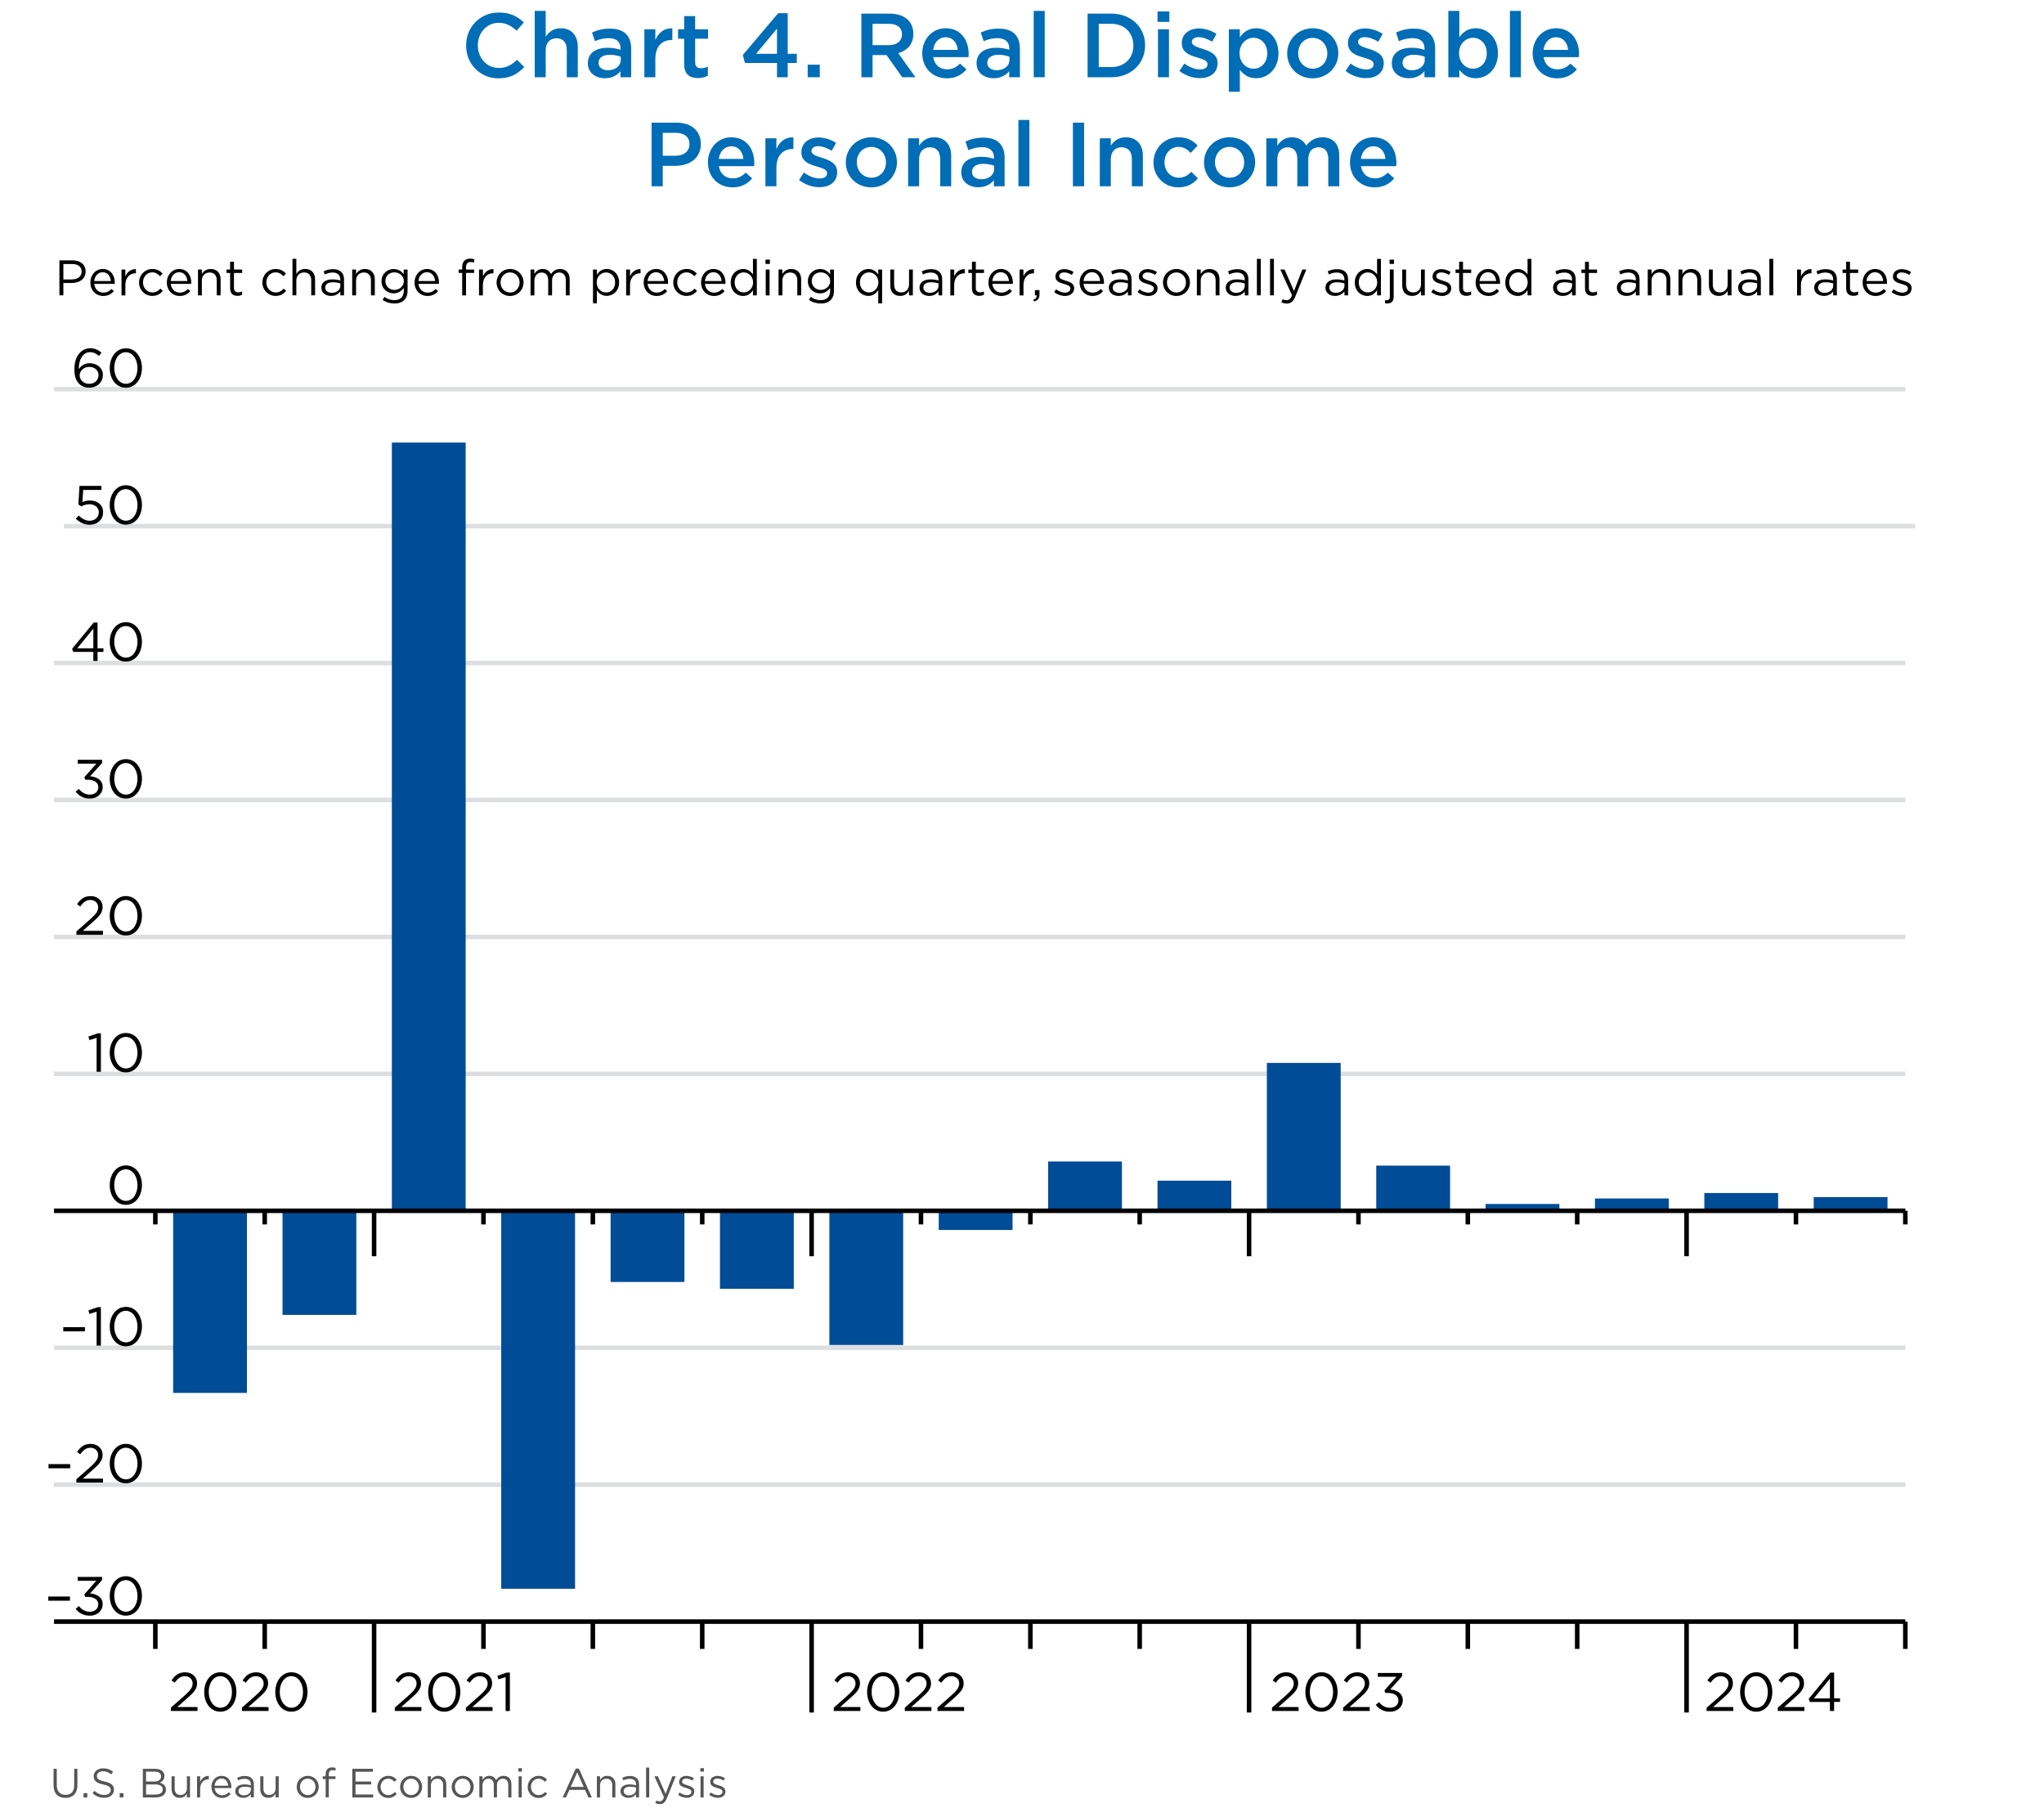 <?xml version="1.0" encoding="UTF-8"?>
<svg xmlns="http://www.w3.org/2000/svg" version="1.1" viewBox="0 0 450 400">
  <defs>
    <style>
      .cls-1 {
        fill: #000;
      }

      .cls-1, .cls-2, .cls-3, .cls-4 {
        stroke-width: 0px;
      }

      .cls-5 {
        stroke: #000;
      }

      .cls-5, .cls-6 {
        fill: none;
        stroke-miterlimit: 10;
      }

      .cls-6 {
        stroke: #dcdedf;
      }

      .cls-2 {
        fill: #004c97;
      }

      .cls-3 {
        fill: #555;
      }

      .cls-4 {
        fill: #006db6;
      }
    </style>
  </defs>
  <g id="grid_lines" data-name="grid lines">
    <g>
      <line class="cls-6" x1="11.89" y1="326.81" x2="419.47" y2="326.81"/>
      <line class="cls-6" x1="11.89" y1="296.67" x2="419.47" y2="296.67"/>
      <line class="cls-6" x1="11.89" y1="236.38" x2="419.47" y2="236.38"/>
      <line class="cls-6" x1="11.89" y1="206.24" x2="419.47" y2="206.24"/>
      <line class="cls-6" x1="11.89" y1="176.09" x2="419.47" y2="176.09"/>
      <line class="cls-6" x1="14.08" y1="115.81" x2="421.66" y2="115.81"/>
      <line class="cls-6" x1="11.89" y1="145.95" x2="419.47" y2="145.95"/>
      <line class="cls-6" x1="11.89" y1="85.66" x2="419.47" y2="85.66"/>
    </g>
    <g>
      <line class="cls-5" x1="34.2" y1="269.52" x2="34.2" y2="266.52"/>
      <line class="cls-5" x1="58.28" y1="269.52" x2="58.28" y2="266.52"/>
      <line class="cls-5" x1="82.36" y1="276.52" x2="82.36" y2="266.52"/>
      <line class="cls-5" x1="106.44" y1="269.52" x2="106.44" y2="266.52"/>
      <line class="cls-5" x1="130.52" y1="269.52" x2="130.52" y2="266.52"/>
      <line class="cls-5" x1="154.6" y1="269.52" x2="154.6" y2="266.52"/>
      <line class="cls-5" x1="178.68" y1="276.52" x2="178.68" y2="266.52"/>
      <line class="cls-5" x1="202.76" y1="269.52" x2="202.76" y2="266.52"/>
      <line class="cls-5" x1="226.84" y1="269.52" x2="226.84" y2="266.52"/>
      <line class="cls-5" x1="250.91" y1="269.52" x2="250.91" y2="266.52"/>
      <line class="cls-5" x1="274.99" y1="276.52" x2="274.99" y2="266.52"/>
      <line class="cls-5" x1="299.07" y1="269.52" x2="299.07" y2="266.52"/>
      <line class="cls-5" x1="323.15" y1="269.52" x2="323.15" y2="266.52"/>
      <line class="cls-5" x1="347.23" y1="269.52" x2="347.23" y2="266.52"/>
      <line class="cls-5" x1="371.31" y1="276.52" x2="371.31" y2="266.52"/>
      <line class="cls-5" x1="395.39" y1="269.52" x2="395.39" y2="266.52"/>
      <line class="cls-5" x1="419.47" y1="269.52" x2="419.47" y2="266.52"/>
    </g>
    <g>
      <line class="cls-5" x1="34.2" y1="362.96" x2="34.2" y2="356.96"/>
      <line class="cls-5" x1="58.28" y1="362.96" x2="58.28" y2="356.96"/>
      <line class="cls-5" x1="82.36" y1="376.96" x2="82.36" y2="356.96"/>
      <line class="cls-5" x1="106.44" y1="362.96" x2="106.44" y2="356.96"/>
      <line class="cls-5" x1="130.52" y1="362.96" x2="130.52" y2="356.96"/>
      <line class="cls-5" x1="154.6" y1="362.96" x2="154.6" y2="356.96"/>
      <line class="cls-5" x1="178.68" y1="376.96" x2="178.68" y2="356.96"/>
      <line class="cls-5" x1="202.76" y1="362.96" x2="202.76" y2="356.96"/>
      <line class="cls-5" x1="226.84" y1="362.96" x2="226.84" y2="356.96"/>
      <line class="cls-5" x1="250.91" y1="362.96" x2="250.91" y2="356.96"/>
      <line class="cls-5" x1="274.99" y1="376.96" x2="274.99" y2="356.96"/>
      <line class="cls-5" x1="299.07" y1="362.96" x2="299.07" y2="356.96"/>
      <line class="cls-5" x1="323.15" y1="362.96" x2="323.15" y2="356.96"/>
      <line class="cls-5" x1="347.23" y1="362.96" x2="347.23" y2="356.96"/>
      <line class="cls-5" x1="371.31" y1="376.96" x2="371.31" y2="356.96"/>
      <line class="cls-5" x1="395.39" y1="362.96" x2="395.39" y2="356.96"/>
      <line class="cls-5" x1="419.47" y1="362.96" x2="419.47" y2="356.96"/>
    </g>
  </g>
  <g id="bars_lines" data-name="bars/lines">
    <g>
      <rect class="cls-2" x="38.12" y="266.52" width="16.25" height="40.09"/>
      <rect class="cls-2" x="62.2" y="266.52" width="16.25" height="22.91"/>
      <rect class="cls-2" x="86.27" y="97.42" width="16.25" height="169.11"/>
      <rect class="cls-2" x="110.35" y="266.52" width="16.25" height="83.2"/>
      <rect class="cls-2" x="134.43" y="266.52" width="16.25" height="15.67"/>
      <rect class="cls-2" x="158.51" y="266.52" width="16.25" height="17.18"/>
      <rect class="cls-2" x="182.59" y="266.52" width="16.25" height="29.54"/>
      <rect class="cls-2" x="206.67" y="266.52" width="16.25" height="4.22"/>
      <rect class="cls-2" x="230.75" y="255.67" width="16.25" height="10.85"/>
      <rect class="cls-2" x="254.83" y="259.89" width="16.25" height="6.63"/>
      <rect class="cls-2" x="278.91" y="233.97" width="16.25" height="32.56"/>
      <rect class="cls-2" x="302.99" y="256.58" width="16.25" height="9.95"/>
      <rect class="cls-2" x="327.06" y="265.02" width="16.25" height="1.51"/>
      <rect class="cls-2" x="351.14" y="263.81" width="16.25" height="2.71"/>
      <rect class="cls-2" x="375.22" y="262.61" width="16.25" height="3.92"/>
      <rect class="cls-2" x="399.3" y="263.51" width="16.25" height="3.01"/>
    </g>
  </g>
  <g id="Title_and_byline" data-name="Title and byline">
    <g>
      <path class="cls-1" d="M13.09,57.31h2.88c1.74,0,2.88.92,2.88,2.44v.02c0,1.66-1.39,2.52-3.03,2.52h-1.87v2.72h-.87v-7.7ZM15.86,61.5c1.28,0,2.11-.68,2.11-1.69v-.02c0-1.1-.82-1.67-2.07-1.67h-1.95v3.39h1.9Z"/>
      <path class="cls-1" d="M19.89,62.19v-.02c0-1.64,1.15-2.96,2.73-2.96,1.68,0,2.65,1.34,2.65,3,0,.11,0,.18-.01.27h-4.51c.12,1.23.99,1.93,2,1.93.78,0,1.33-.32,1.79-.8l.53.47c-.57.64-1.27,1.07-2.34,1.07-1.56,0-2.84-1.2-2.84-2.96ZM24.41,61.86c-.09-1.03-.68-1.94-1.82-1.94-.99,0-1.74.83-1.85,1.94h3.66Z"/>
      <path class="cls-1" d="M26.75,59.33h.85v1.49c.42-.95,1.24-1.63,2.32-1.58v.91h-.07c-1.24,0-2.25.89-2.25,2.61v2.27h-.85v-5.69Z"/>
      <path class="cls-1" d="M30.61,62.2v-.02c0-1.61,1.25-2.97,2.92-2.97,1.08,0,1.75.45,2.28,1.01l-.56.59c-.45-.47-.96-.86-1.73-.86-1.16,0-2.04.98-2.04,2.2v.02c0,1.23.9,2.21,2.09,2.21.73,0,1.29-.36,1.74-.85l.54.51c-.57.64-1.25,1.1-2.32,1.1-1.66,0-2.92-1.35-2.92-2.95Z"/>
      <path class="cls-1" d="M36.73,62.19v-.02c0-1.64,1.15-2.96,2.73-2.96,1.68,0,2.65,1.34,2.65,3,0,.11,0,.18-.01.27h-4.51c.12,1.23.99,1.93,2,1.93.78,0,1.33-.32,1.79-.8l.53.47c-.57.64-1.27,1.07-2.34,1.07-1.56,0-2.84-1.2-2.84-2.96ZM41.25,61.86c-.09-1.03-.68-1.94-1.82-1.94-.99,0-1.74.83-1.85,1.94h3.66Z"/>
      <path class="cls-1" d="M43.59,59.33h.85v.99c.37-.62.97-1.11,1.95-1.11,1.38,0,2.18.92,2.18,2.28v3.53h-.85v-3.32c0-1.06-.57-1.72-1.57-1.72s-1.71.71-1.71,1.78v3.26h-.85v-5.69Z"/>
      <path class="cls-1" d="M50.66,63.51v-3.43h-.79v-.75h.79v-1.72h.85v1.72h1.8v.75h-1.8v3.32c0,.69.39.95.96.95.29,0,.53-.06.83-.2v.73c-.3.15-.62.24-1.02.24-.91,0-1.61-.45-1.61-1.61Z"/>
      <path class="cls-1" d="M57.76,62.2v-.02c0-1.61,1.25-2.97,2.92-2.97,1.08,0,1.75.45,2.28,1.01l-.56.59c-.45-.47-.96-.86-1.73-.86-1.16,0-2.04.98-2.04,2.2v.02c0,1.23.9,2.21,2.09,2.21.73,0,1.29-.36,1.74-.85l.54.51c-.57.64-1.25,1.1-2.32,1.1-1.66,0-2.92-1.35-2.92-2.95Z"/>
      <path class="cls-1" d="M64.39,56.98h.85v3.33c.37-.62.97-1.11,1.95-1.11,1.38,0,2.18.92,2.18,2.28v3.53h-.85v-3.32c0-1.06-.57-1.72-1.57-1.72s-1.71.71-1.71,1.78v3.26h-.85v-8.03Z"/>
      <path class="cls-1" d="M70.74,63.36v-.02c0-1.2.99-1.84,2.43-1.84.73,0,1.24.1,1.75.24v-.2c0-1.02-.63-1.55-1.69-1.55-.67,0-1.2.18-1.73.42l-.25-.69c.63-.29,1.24-.47,2.07-.47s1.42.21,1.84.63c.39.38.58.94.58,1.66v3.48h-.81v-.86c-.4.52-1.06.98-2.06.98-1.06,0-2.12-.6-2.12-1.77ZM74.93,62.92v-.55c-.42-.12-.98-.24-1.67-.24-1.07,0-1.66.46-1.66,1.18v.02c0,.71.66,1.13,1.43,1.13,1.05,0,1.9-.64,1.9-1.54Z"/>
      <path class="cls-1" d="M77.54,59.33h.85v.99c.37-.62.97-1.11,1.95-1.11,1.38,0,2.18.92,2.18,2.28v3.53h-.85v-3.32c0-1.06-.57-1.72-1.57-1.72s-1.71.71-1.71,1.78v3.26h-.85v-5.69Z"/>
      <path class="cls-1" d="M84.25,66l.38-.66c.65.47,1.38.73,2.19.73,1.25,0,2.07-.69,2.07-2.02v-.67c-.5.66-1.19,1.2-2.23,1.2-1.36,0-2.67-1.02-2.67-2.66v-.02c0-1.66,1.32-2.68,2.67-2.68,1.07,0,1.76.53,2.22,1.14v-1.02h.85v4.7c0,.88-.26,1.55-.73,2.01-.51.51-1.27.76-2.17.76s-1.83-.26-2.58-.79ZM88.91,61.9v-.02c0-1.17-1.01-1.93-2.09-1.93s-1.97.75-1.97,1.91v.02c0,1.14.91,1.94,1.97,1.94s2.09-.78,2.09-1.93Z"/>
      <path class="cls-1" d="M91.27,62.19v-.02c0-1.64,1.15-2.96,2.73-2.96,1.68,0,2.65,1.34,2.65,3,0,.11,0,.18-.01.27h-4.51c.12,1.23.99,1.93,2,1.93.78,0,1.33-.32,1.79-.8l.53.47c-.57.64-1.27,1.07-2.34,1.07-1.56,0-2.84-1.2-2.84-2.96ZM95.79,61.86c-.09-1.03-.68-1.94-1.82-1.94-.99,0-1.74.83-1.85,1.94h3.66Z"/>
      <path class="cls-1" d="M101.75,60.07h-.78v-.74h.78v-.5c0-.65.18-1.14.5-1.46.29-.29.7-.44,1.22-.44.4,0,.66.04.94.14v.74c-.31-.09-.54-.14-.83-.14-.66,0-.99.4-.99,1.21v.46h1.8v.73h-1.79v4.94h-.85v-4.94Z"/>
      <path class="cls-1" d="M105.47,59.33h.85v1.49c.42-.95,1.24-1.63,2.32-1.58v.91h-.07c-1.24,0-2.26.89-2.26,2.61v2.27h-.85v-5.69Z"/>
      <path class="cls-1" d="M109.33,62.2v-.02c0-1.61,1.25-2.97,2.97-2.97s2.96,1.34,2.96,2.95v.02c0,1.61-1.27,2.97-2.98,2.97s-2.95-1.34-2.95-2.95ZM114.39,62.2v-.02c0-1.22-.91-2.22-2.11-2.22s-2.08,1-2.08,2.2v.02c0,1.22.9,2.21,2.1,2.21s2.09-.99,2.09-2.19Z"/>
      <path class="cls-1" d="M116.79,59.33h.85v.96c.37-.56.88-1.08,1.84-1.08s1.52.49,1.83,1.13c.41-.63,1.01-1.13,2-1.13,1.31,0,2.11.88,2.11,2.29v3.52h-.85v-3.32c0-1.1-.55-1.72-1.47-1.72-.86,0-1.56.64-1.56,1.76v3.28h-.85v-3.34c0-1.07-.56-1.69-1.46-1.69s-1.58.75-1.58,1.79v3.25h-.85v-5.69Z"/>
      <path class="cls-1" d="M130.55,59.33h.85v1.14c.46-.68,1.13-1.27,2.18-1.27,1.36,0,2.72,1.08,2.72,2.95v.02c0,1.86-1.34,2.96-2.72,2.96-1.06,0-1.74-.57-2.18-1.21v2.85h-.85v-7.45ZM135.42,62.19v-.02c0-1.34-.92-2.2-2-2.2s-2.06.89-2.06,2.19v.02c0,1.32,1,2.2,2.06,2.2s2-.81,2-2.19Z"/>
      <path class="cls-1" d="M137.85,59.33h.85v1.49c.42-.95,1.24-1.63,2.32-1.58v.91h-.07c-1.24,0-2.25.89-2.25,2.61v2.27h-.85v-5.69Z"/>
      <path class="cls-1" d="M141.71,62.19v-.02c0-1.64,1.15-2.96,2.73-2.96,1.68,0,2.65,1.34,2.65,3,0,.11,0,.18-.01.27h-4.51c.12,1.23.99,1.93,2,1.93.78,0,1.33-.32,1.79-.8l.53.47c-.57.64-1.27,1.07-2.34,1.07-1.56,0-2.84-1.2-2.84-2.96ZM146.23,61.86c-.09-1.03-.68-1.94-1.82-1.94-.99,0-1.74.83-1.85,1.94h3.66Z"/>
      <path class="cls-1" d="M148.22,62.2v-.02c0-1.61,1.25-2.97,2.92-2.97,1.08,0,1.75.45,2.28,1.01l-.56.59c-.45-.47-.96-.86-1.73-.86-1.16,0-2.04.98-2.04,2.2v.02c0,1.23.9,2.21,2.09,2.21.73,0,1.29-.36,1.74-.85l.54.51c-.57.64-1.25,1.1-2.32,1.1-1.66,0-2.92-1.35-2.92-2.95Z"/>
      <path class="cls-1" d="M154.34,62.19v-.02c0-1.64,1.15-2.96,2.73-2.96,1.68,0,2.65,1.34,2.65,3,0,.11,0,.18-.01.27h-4.51c.12,1.23.99,1.93,2,1.93.78,0,1.33-.32,1.79-.8l.53.47c-.57.64-1.27,1.07-2.34,1.07-1.56,0-2.84-1.2-2.84-2.96ZM158.86,61.86c-.09-1.03-.68-1.94-1.82-1.94-.99,0-1.74.83-1.85,1.94h3.66Z"/>
      <path class="cls-1" d="M160.87,62.19v-.02c0-1.86,1.35-2.96,2.72-2.96,1.06,0,1.74.57,2.18,1.21v-3.43h.85v8.03h-.85v-1.14c-.46.68-1.13,1.27-2.18,1.27-1.36,0-2.72-1.08-2.72-2.95ZM165.8,62.17v-.02c0-1.31-1-2.19-2.06-2.19s-2,.81-2,2.19v.02c0,1.34.94,2.2,2,2.2s2.06-.89,2.06-2.2Z"/>
      <path class="cls-1" d="M168.53,57.15h.97v.94h-.97v-.94ZM168.58,59.33h.85v5.69h-.85v-5.69Z"/>
      <path class="cls-1" d="M171.4,59.33h.85v.99c.37-.62.97-1.11,1.95-1.11,1.38,0,2.18.92,2.18,2.28v3.53h-.85v-3.32c0-1.06-.57-1.72-1.57-1.72s-1.71.71-1.71,1.78v3.26h-.85v-5.69Z"/>
      <path class="cls-1" d="M178.11,66l.39-.66c.65.47,1.38.73,2.19.73,1.25,0,2.07-.69,2.07-2.02v-.67c-.5.66-1.19,1.2-2.23,1.2-1.36,0-2.67-1.02-2.67-2.66v-.02c0-1.66,1.32-2.68,2.67-2.68,1.07,0,1.76.53,2.22,1.14v-1.02h.85v4.7c0,.88-.26,1.55-.73,2.01-.51.51-1.27.76-2.17.76s-1.83-.26-2.59-.79ZM182.77,61.9v-.02c0-1.17-1.01-1.93-2.09-1.93s-1.97.75-1.97,1.91v.02c0,1.14.91,1.94,1.97,1.94s2.09-.78,2.09-1.93Z"/>
      <path class="cls-1" d="M193.35,63.87c-.46.68-1.13,1.27-2.18,1.27-1.36,0-2.72-1.08-2.72-2.95v-.02c0-1.86,1.35-2.96,2.72-2.96,1.06,0,1.74.57,2.18,1.21v-1.09h.85v7.45h-.85v-2.9ZM193.38,62.17v-.02c0-1.31-1-2.19-2.06-2.19s-2,.81-2,2.19v.02c0,1.34.94,2.2,2,2.2s2.06-.89,2.06-2.2Z"/>
      <path class="cls-1" d="M196,62.86v-3.53h.85v3.32c0,1.06.57,1.72,1.57,1.72s1.71-.72,1.71-1.78v-3.26h.84v5.69h-.84v-.99c-.39.62-.97,1.11-1.95,1.11-1.38,0-2.18-.92-2.18-2.28Z"/>
      <path class="cls-1" d="M202.43,63.36v-.02c0-1.2.99-1.84,2.43-1.84.73,0,1.24.1,1.75.24v-.2c0-1.02-.63-1.55-1.69-1.55-.67,0-1.2.18-1.73.42l-.25-.69c.63-.29,1.24-.47,2.07-.47s1.42.21,1.84.63c.39.38.58.94.58,1.66v3.48h-.81v-.86c-.4.52-1.06.98-2.06.98-1.06,0-2.12-.6-2.12-1.77ZM206.62,62.92v-.55c-.42-.12-.98-.24-1.67-.24-1.07,0-1.66.46-1.66,1.18v.02c0,.71.66,1.13,1.43,1.13,1.05,0,1.9-.64,1.9-1.54Z"/>
      <path class="cls-1" d="M209.23,59.33h.85v1.49c.42-.95,1.24-1.63,2.32-1.58v.91h-.07c-1.24,0-2.26.89-2.26,2.61v2.27h-.85v-5.69Z"/>
      <path class="cls-1" d="M213.98,63.51v-3.43h-.79v-.75h.79v-1.72h.85v1.72h1.8v.75h-1.8v3.32c0,.69.39.95.96.95.29,0,.53-.06.83-.2v.73c-.3.15-.62.24-1.02.24-.91,0-1.61-.45-1.61-1.61Z"/>
      <path class="cls-1" d="M217.61,62.19v-.02c0-1.64,1.16-2.96,2.73-2.96,1.68,0,2.65,1.34,2.65,3,0,.11,0,.18-.01.27h-4.51c.12,1.23.99,1.93,2,1.93.78,0,1.33-.32,1.79-.8l.53.47c-.57.64-1.26,1.07-2.34,1.07-1.56,0-2.84-1.2-2.84-2.96ZM222.13,61.86c-.09-1.03-.68-1.94-1.82-1.94-.99,0-1.74.83-1.85,1.94h3.66Z"/>
      <path class="cls-1" d="M224.47,59.33h.85v1.49c.42-.95,1.24-1.63,2.32-1.58v.91h-.06c-1.24,0-2.26.89-2.26,2.61v2.27h-.85v-5.69Z"/>
      <path class="cls-1" d="M227.5,65.97c.55-.2.78-.48.74-.96h-.4v-1.16h1.01v.99c0,.89-.38,1.32-1.22,1.51l-.13-.39Z"/>
      <path class="cls-1" d="M232.08,64.29l.43-.6c.62.46,1.3.73,1.97.73s1.18-.35,1.18-.9v-.02c0-.57-.67-.79-1.42-1-.89-.25-1.88-.56-1.88-1.61v-.02c0-.98.81-1.63,1.94-1.63.69,0,1.46.24,2.05.63l-.38.64c-.53-.34-1.13-.55-1.68-.55-.67,0-1.1.35-1.1.83v.02c0,.54.7.75,1.46.98.88.26,1.83.6,1.83,1.63v.02c0,1.08-.89,1.71-2.02,1.71-.81,0-1.72-.32-2.35-.84Z"/>
      <path class="cls-1" d="M237.68,62.19v-.02c0-1.64,1.16-2.96,2.73-2.96,1.68,0,2.65,1.34,2.65,3,0,.11,0,.18-.01.27h-4.51c.12,1.23.99,1.93,2,1.93.78,0,1.33-.32,1.79-.8l.53.47c-.57.64-1.26,1.07-2.34,1.07-1.56,0-2.84-1.2-2.84-2.96ZM242.21,61.86c-.09-1.03-.68-1.94-1.82-1.94-.99,0-1.74.83-1.85,1.94h3.66Z"/>
      <path class="cls-1" d="M244.12,63.36v-.02c0-1.2.99-1.84,2.43-1.84.73,0,1.24.1,1.75.24v-.2c0-1.02-.63-1.55-1.69-1.55-.67,0-1.2.18-1.73.42l-.25-.69c.63-.29,1.24-.47,2.07-.47s1.42.21,1.84.63c.38.38.58.94.58,1.66v3.48h-.81v-.86c-.4.52-1.06.98-2.06.98-1.06,0-2.12-.6-2.12-1.77ZM248.31,62.92v-.55c-.42-.12-.98-.24-1.67-.24-1.07,0-1.66.46-1.66,1.18v.02c0,.71.66,1.13,1.43,1.13,1.04,0,1.9-.64,1.9-1.54Z"/>
      <path class="cls-1" d="M250.44,64.29l.43-.6c.62.46,1.3.73,1.97.73s1.18-.35,1.18-.9v-.02c0-.57-.67-.79-1.42-1-.89-.25-1.88-.56-1.88-1.61v-.02c0-.98.81-1.63,1.94-1.63.69,0,1.46.24,2.05.63l-.38.64c-.53-.34-1.13-.55-1.68-.55-.67,0-1.1.35-1.1.83v.02c0,.54.7.75,1.46.98.88.26,1.83.6,1.83,1.63v.02c0,1.08-.89,1.71-2.02,1.71-.81,0-1.72-.32-2.35-.84Z"/>
      <path class="cls-1" d="M256.04,62.2v-.02c0-1.61,1.25-2.97,2.97-2.97s2.96,1.34,2.96,2.95v.02c0,1.61-1.27,2.97-2.98,2.97s-2.95-1.34-2.95-2.95ZM261.1,62.2v-.02c0-1.22-.91-2.22-2.11-2.22s-2.08,1-2.08,2.2v.02c0,1.22.9,2.21,2.1,2.21s2.09-.99,2.09-2.19Z"/>
      <path class="cls-1" d="M263.5,59.33h.85v.99c.37-.62.97-1.11,1.95-1.11,1.38,0,2.18.92,2.18,2.28v3.53h-.85v-3.32c0-1.06-.57-1.72-1.57-1.72s-1.71.71-1.71,1.78v3.26h-.85v-5.69Z"/>
      <path class="cls-1" d="M269.85,63.36v-.02c0-1.2.99-1.84,2.43-1.84.73,0,1.24.1,1.75.24v-.2c0-1.02-.63-1.55-1.69-1.55-.67,0-1.2.18-1.73.42l-.25-.69c.63-.29,1.24-.47,2.07-.47s1.42.21,1.84.63c.38.38.58.94.58,1.66v3.48h-.81v-.86c-.4.52-1.06.98-2.06.98-1.06,0-2.12-.6-2.12-1.77ZM274.04,62.92v-.55c-.42-.12-.98-.24-1.67-.24-1.07,0-1.66.46-1.66,1.18v.02c0,.71.66,1.13,1.43,1.13,1.04,0,1.9-.64,1.9-1.54Z"/>
      <path class="cls-1" d="M276.72,56.98h.85v8.03h-.85v-8.03Z"/>
      <path class="cls-1" d="M279.61,56.98h.85v8.03h-.85v-8.03Z"/>
      <path class="cls-1" d="M286.69,59.33h.9l-2.39,5.88c-.48,1.18-1.03,1.61-1.89,1.61-.47,0-.83-.1-1.21-.29l.29-.67c.27.14.53.21.89.21.51,0,.83-.26,1.17-1.07l-2.58-5.67h.94l2.07,4.74,1.83-4.74Z"/>
      <path class="cls-1" d="M291.8,63.36v-.02c0-1.2.99-1.84,2.43-1.84.73,0,1.24.1,1.75.24v-.2c0-1.02-.63-1.55-1.69-1.55-.67,0-1.2.18-1.73.42l-.25-.69c.63-.29,1.24-.47,2.07-.47s1.42.21,1.84.63c.38.38.58.94.58,1.66v3.48h-.81v-.86c-.4.52-1.06.98-2.06.98-1.06,0-2.12-.6-2.12-1.77ZM295.99,62.92v-.55c-.42-.12-.98-.24-1.67-.24-1.07,0-1.66.46-1.66,1.18v.02c0,.71.66,1.13,1.43,1.13,1.04,0,1.9-.64,1.9-1.54Z"/>
      <path class="cls-1" d="M298.27,62.19v-.02c0-1.86,1.35-2.96,2.72-2.96,1.06,0,1.74.57,2.18,1.21v-3.43h.85v8.03h-.85v-1.14c-.46.68-1.13,1.27-2.18,1.27-1.36,0-2.72-1.08-2.72-2.95ZM303.2,62.17v-.02c0-1.31-1-2.19-2.06-2.19s-2,.81-2,2.19v.02c0,1.34.93,2.2,2,2.2s2.06-.89,2.06-2.2Z"/>
      <path class="cls-1" d="M304.91,66.75v-.69c.13.02.3.03.42.03.38,0,.65-.23.65-.76v-6.01h.85v6.02c0,1-.53,1.46-1.39,1.46-.2,0-.34-.01-.53-.06ZM305.93,57.15h.97v.94h-.97v-.94Z"/>
      <path class="cls-1" d="M308.71,62.86v-3.53h.85v3.32c0,1.06.57,1.72,1.57,1.72s1.71-.72,1.71-1.78v-3.26h.84v5.69h-.84v-.99c-.38.62-.97,1.11-1.95,1.11-1.38,0-2.18-.92-2.18-2.28Z"/>
      <path class="cls-1" d="M315.1,64.29l.43-.6c.62.46,1.3.73,1.97.73s1.18-.35,1.18-.9v-.02c0-.57-.67-.79-1.42-1-.89-.25-1.88-.56-1.88-1.61v-.02c0-.98.81-1.63,1.94-1.63.69,0,1.46.24,2.05.63l-.38.64c-.53-.34-1.13-.55-1.68-.55-.67,0-1.1.35-1.1.83v.02c0,.54.7.75,1.46.98.88.26,1.83.6,1.83,1.63v.02c0,1.08-.89,1.71-2.02,1.71-.81,0-1.72-.32-2.35-.84Z"/>
      <path class="cls-1" d="M321.24,63.51v-3.43h-.79v-.75h.79v-1.72h.85v1.72h1.8v.75h-1.8v3.32c0,.69.39.95.96.95.29,0,.53-.06.83-.2v.73c-.3.15-.62.24-1.02.24-.91,0-1.61-.45-1.61-1.61Z"/>
      <path class="cls-1" d="M324.87,62.19v-.02c0-1.64,1.16-2.96,2.73-2.96,1.68,0,2.65,1.34,2.65,3,0,.11,0,.18-.01.27h-4.51c.12,1.23.99,1.93,2,1.93.78,0,1.33-.32,1.79-.8l.53.47c-.57.64-1.26,1.07-2.34,1.07-1.56,0-2.84-1.2-2.84-2.96ZM329.39,61.86c-.09-1.03-.68-1.94-1.82-1.94-.99,0-1.74.83-1.85,1.94h3.66Z"/>
      <path class="cls-1" d="M331.4,62.19v-.02c0-1.86,1.35-2.96,2.72-2.96,1.06,0,1.74.57,2.18,1.21v-3.43h.85v8.03h-.85v-1.14c-.46.68-1.13,1.27-2.18,1.27-1.36,0-2.72-1.08-2.72-2.95ZM336.33,62.17v-.02c0-1.31-1-2.19-2.06-2.19s-2,.81-2,2.19v.02c0,1.34.93,2.2,2,2.2s2.06-.89,2.06-2.2Z"/>
      <path class="cls-1" d="M341.91,63.36v-.02c0-1.2.99-1.84,2.43-1.84.73,0,1.24.1,1.75.24v-.2c0-1.02-.63-1.55-1.69-1.55-.67,0-1.2.18-1.73.42l-.25-.69c.63-.29,1.24-.47,2.07-.47s1.42.21,1.84.63c.38.38.58.94.58,1.66v3.48h-.81v-.86c-.4.52-1.06.98-2.06.98-1.06,0-2.12-.6-2.12-1.77ZM346.1,62.92v-.55c-.42-.12-.98-.24-1.67-.24-1.07,0-1.66.46-1.66,1.18v.02c0,.71.66,1.13,1.43,1.13,1.04,0,1.9-.64,1.9-1.54Z"/>
      <path class="cls-1" d="M348.95,63.51v-3.43h-.79v-.75h.79v-1.72h.85v1.72h1.8v.75h-1.8v3.32c0,.69.39.95.96.95.29,0,.53-.06.83-.2v.73c-.3.15-.62.24-1.02.24-.91,0-1.61-.45-1.61-1.61Z"/>
      <path class="cls-1" d="M355.96,63.36v-.02c0-1.2.99-1.84,2.43-1.84.73,0,1.24.1,1.75.24v-.2c0-1.02-.63-1.55-1.69-1.55-.67,0-1.2.18-1.73.42l-.25-.69c.63-.29,1.24-.47,2.07-.47s1.42.21,1.84.63c.38.38.58.94.58,1.66v3.48h-.81v-.86c-.4.52-1.06.98-2.06.98-1.06,0-2.12-.6-2.12-1.77ZM360.16,62.92v-.55c-.42-.12-.98-.24-1.67-.24-1.07,0-1.66.46-1.66,1.18v.02c0,.71.66,1.13,1.43,1.13,1.04,0,1.9-.64,1.9-1.54Z"/>
      <path class="cls-1" d="M362.76,59.33h.85v.99c.37-.62.97-1.11,1.95-1.11,1.38,0,2.18.92,2.18,2.28v3.53h-.85v-3.32c0-1.06-.57-1.72-1.57-1.72s-1.71.71-1.71,1.78v3.26h-.85v-5.69Z"/>
      <path class="cls-1" d="M369.54,59.33h.85v.99c.37-.62.97-1.11,1.95-1.11,1.38,0,2.18.92,2.18,2.28v3.53h-.85v-3.32c0-1.06-.57-1.72-1.57-1.72s-1.71.71-1.71,1.78v3.26h-.85v-5.69Z"/>
      <path class="cls-1" d="M376.23,62.86v-3.53h.85v3.32c0,1.06.57,1.72,1.57,1.72s1.71-.72,1.71-1.78v-3.26h.84v5.69h-.84v-.99c-.38.62-.97,1.11-1.95,1.11-1.38,0-2.18-.92-2.18-2.28Z"/>
      <path class="cls-1" d="M382.66,63.36v-.02c0-1.2.99-1.84,2.43-1.84.73,0,1.24.1,1.75.24v-.2c0-1.02-.63-1.55-1.69-1.55-.67,0-1.2.18-1.73.42l-.25-.69c.63-.29,1.24-.47,2.07-.47s1.42.21,1.84.63c.38.38.58.94.58,1.66v3.48h-.81v-.86c-.4.52-1.06.98-2.06.98-1.06,0-2.12-.6-2.12-1.77ZM386.85,62.92v-.55c-.42-.12-.98-.24-1.67-.24-1.07,0-1.66.46-1.66,1.18v.02c0,.71.66,1.13,1.43,1.13,1.04,0,1.9-.64,1.9-1.54Z"/>
      <path class="cls-1" d="M389.54,56.98h.85v8.03h-.85v-8.03Z"/>
      <path class="cls-1" d="M395.65,59.33h.85v1.49c.42-.95,1.24-1.63,2.32-1.58v.91h-.07c-1.24,0-2.26.89-2.26,2.61v2.27h-.85v-5.69Z"/>
      <path class="cls-1" d="M399.4,63.36v-.02c0-1.2.99-1.84,2.43-1.84.73,0,1.24.1,1.75.24v-.2c0-1.02-.63-1.55-1.69-1.55-.67,0-1.2.18-1.73.42l-.25-.69c.63-.29,1.24-.47,2.07-.47s1.42.21,1.84.63c.38.38.58.94.58,1.66v3.48h-.81v-.86c-.4.52-1.06.98-2.06.98-1.06,0-2.12-.6-2.12-1.77ZM403.59,62.92v-.55c-.42-.12-.98-.24-1.67-.24-1.07,0-1.66.46-1.66,1.18v.02c0,.71.66,1.13,1.43,1.13,1.04,0,1.9-.64,1.9-1.54Z"/>
      <path class="cls-1" d="M406.44,63.51v-3.43h-.79v-.75h.79v-1.72h.85v1.72h1.8v.75h-1.8v3.32c0,.69.39.95.96.95.29,0,.53-.06.83-.2v.73c-.3.15-.62.24-1.02.24-.91,0-1.61-.45-1.61-1.61Z"/>
      <path class="cls-1" d="M410.07,62.19v-.02c0-1.64,1.16-2.96,2.73-2.96,1.68,0,2.65,1.34,2.65,3,0,.11,0,.18-.01.27h-4.51c.12,1.23.99,1.93,2,1.93.78,0,1.33-.32,1.79-.8l.53.47c-.57.64-1.26,1.07-2.34,1.07-1.56,0-2.84-1.2-2.84-2.96ZM414.59,61.86c-.09-1.03-.68-1.94-1.82-1.94-.99,0-1.74.83-1.85,1.94h3.66Z"/>
      <path class="cls-1" d="M416.46,64.29l.43-.6c.62.46,1.3.73,1.97.73s1.18-.35,1.18-.9v-.02c0-.57-.67-.79-1.42-1-.89-.25-1.88-.56-1.88-1.61v-.02c0-.98.81-1.63,1.94-1.63.69,0,1.46.24,2.05.63l-.38.64c-.53-.34-1.13-.55-1.68-.55-.67,0-1.1.35-1.1.83v.02c0,.54.7.75,1.46.98.88.26,1.83.6,1.83,1.63v.02c0,1.08-.89,1.71-2.02,1.71-.81,0-1.72-.32-2.35-.84Z"/>
    </g>
    <g>
      <path class="cls-4" d="M102.62,10.04v-.04c0-3.98,2.98-7.24,7.22-7.24,2.58,0,4.14.9,5.48,2.18l-1.58,1.82c-1.12-1.04-2.32-1.74-3.92-1.74-2.66,0-4.62,2.2-4.62,4.94v.04c0,2.74,1.94,4.96,4.62,4.96,1.72,0,2.82-.68,4.02-1.8l1.58,1.6c-1.46,1.52-3.06,2.48-5.68,2.48-4.08,0-7.12-3.18-7.12-7.2Z"/>
      <path class="cls-4" d="M117.72,2.4h2.42v5.66c.68-.98,1.66-1.84,3.3-1.84,2.38,0,3.76,1.6,3.76,4.04v6.74h-2.42v-6c0-1.64-.82-2.58-2.26-2.58s-2.38.98-2.38,2.62v5.96h-2.42V2.4Z"/>
      <path class="cls-4" d="M129.42,13.96v-.04c0-2.28,1.78-3.4,4.36-3.4,1.18,0,2.02.18,2.84.44v-.26c0-1.5-.92-2.3-2.62-2.3-1.18,0-2.06.26-3.02.66l-.64-1.9c1.16-.52,2.3-.86,3.98-.86,1.58,0,2.76.42,3.5,1.18.78.76,1.14,1.88,1.14,3.26v6.26h-2.36v-1.32c-.72.86-1.82,1.54-3.44,1.54-1.98,0-3.74-1.14-3.74-3.26ZM136.66,13.2v-.72c-.62-.24-1.44-.42-2.4-.42-1.56,0-2.48.66-2.48,1.76v.04c0,1.02.9,1.6,2.06,1.6,1.6,0,2.82-.92,2.82-2.26Z"/>
      <path class="cls-4" d="M141.86,6.44h2.42v2.38c.66-1.58,1.88-2.66,3.74-2.58v2.56h-.14c-2.12,0-3.6,1.38-3.6,4.18v4.02h-2.42V6.44Z"/>
      <path class="cls-4" d="M150.62,14.08v-5.56h-1.34v-2.08h1.34v-2.9h2.42v2.9h2.84v2.08h-2.84v5.18c0,.94.48,1.32,1.3,1.32.54,0,1.02-.12,1.5-.36v1.98c-.6.34-1.26.54-2.18.54-1.78,0-3.04-.78-3.04-3.1Z"/>
      <path class="cls-4" d="M171.06,13.86h-7.06l-.46-1.76,7.78-9.2h2.1v8.94h2v2.02h-2v3.14h-2.36v-3.14ZM171.06,11.84v-5.54l-4.6,5.54h4.6Z"/>
      <path class="cls-4" d="M177.82,14.24h2.66v2.76h-2.66v-2.76Z"/>
      <path class="cls-4" d="M189.64,3h6.24c1.76,0,3.14.52,4.04,1.4.74.76,1.16,1.8,1.16,3.02v.04c0,2.3-1.38,3.68-3.32,4.24l3.78,5.3h-2.92l-3.44-4.88h-3.08v4.88h-2.46V3ZM195.7,9.94c1.76,0,2.88-.92,2.88-2.34v-.04c0-1.5-1.08-2.32-2.9-2.32h-3.58v4.7h3.6Z"/>
      <path class="cls-4" d="M203.04,11.76v-.04c0-3.02,2.14-5.5,5.16-5.5,3.36,0,5.06,2.64,5.06,5.68,0,.22-.02.44-.04.68h-7.76c.26,1.72,1.48,2.68,3.04,2.68,1.18,0,2.02-.44,2.86-1.26l1.42,1.26c-1,1.2-2.38,1.98-4.32,1.98-3.06,0-5.42-2.22-5.42-5.48ZM210.86,10.98c-.16-1.56-1.08-2.78-2.68-2.78-1.48,0-2.52,1.14-2.74,2.78h5.42Z"/>
      <path class="cls-4" d="M215,13.96v-.04c0-2.28,1.78-3.4,4.36-3.4,1.18,0,2.02.18,2.84.44v-.26c0-1.5-.92-2.3-2.62-2.3-1.18,0-2.06.26-3.02.66l-.64-1.9c1.16-.52,2.3-.86,3.98-.86,1.58,0,2.76.42,3.5,1.18.78.76,1.14,1.88,1.14,3.26v6.26h-2.36v-1.32c-.72.86-1.82,1.54-3.44,1.54-1.98,0-3.74-1.14-3.74-3.26ZM222.24,13.2v-.72c-.62-.24-1.44-.42-2.4-.42-1.56,0-2.48.66-2.48,1.76v.04c0,1.02.9,1.6,2.06,1.6,1.6,0,2.82-.92,2.82-2.26Z"/>
      <path class="cls-4" d="M227.58,2.4h2.42v14.6h-2.42V2.4Z"/>
      <path class="cls-4" d="M239.44,3h5.22c4.4,0,7.44,3.02,7.44,6.96v.04c0,3.94-3.04,7-7.44,7h-5.22V3ZM241.9,5.24v9.52h2.76c2.94,0,4.86-1.98,4.86-4.72v-.04c0-2.74-1.92-4.76-4.86-4.76h-2.76Z"/>
      <path class="cls-4" d="M254.84,2.52h2.6v2.3h-2.6v-2.3ZM254.94,6.44h2.42v10.56h-2.42V6.44Z"/>
      <path class="cls-4" d="M259.66,15.62l1.08-1.64c1.16.86,2.38,1.3,3.46,1.3s1.64-.44,1.64-1.14v-.04c0-.82-1.12-1.1-2.36-1.48-1.56-.44-3.3-1.08-3.3-3.1v-.04c0-2,1.66-3.22,3.76-3.22,1.32,0,2.76.46,3.88,1.2l-.96,1.72c-1.02-.62-2.1-1-2.98-1-.94,0-1.48.44-1.48,1.04v.04c0,.78,1.14,1.1,2.38,1.5,1.54.48,3.28,1.18,3.28,3.08v.04c0,2.22-1.72,3.32-3.92,3.32-1.5,0-3.16-.54-4.48-1.58Z"/>
      <path class="cls-4" d="M270.54,6.44h2.42v1.76c.78-1.1,1.88-1.98,3.6-1.98,2.48,0,4.9,1.96,4.9,5.48v.04c0,3.5-2.4,5.48-4.9,5.48-1.76,0-2.86-.88-3.6-1.86v4.84h-2.42V6.44ZM279,11.74v-.04c0-2.04-1.38-3.38-3.02-3.38s-3.08,1.36-3.08,3.38v.04c0,2.02,1.44,3.38,3.08,3.38s3.02-1.3,3.02-3.38Z"/>
      <path class="cls-4" d="M283.38,11.78v-.04c0-3.02,2.4-5.52,5.64-5.52s5.62,2.46,5.62,5.48v.04c0,3-2.4,5.5-5.66,5.5s-5.6-2.46-5.6-5.46ZM292.22,11.78v-.04c0-1.86-1.34-3.4-3.24-3.4s-3.18,1.52-3.18,3.36v.04c0,1.84,1.34,3.38,3.22,3.38s3.2-1.52,3.2-3.34Z"/>
      <path class="cls-4" d="M296.24,15.62l1.08-1.64c1.16.86,2.38,1.3,3.46,1.3s1.64-.44,1.64-1.14v-.04c0-.82-1.12-1.1-2.36-1.48-1.56-.44-3.3-1.08-3.3-3.1v-.04c0-2,1.66-3.22,3.76-3.22,1.32,0,2.76.46,3.88,1.2l-.96,1.72c-1.02-.62-2.1-1-2.98-1-.94,0-1.48.44-1.48,1.04v.04c0,.78,1.14,1.1,2.38,1.5,1.54.48,3.28,1.18,3.28,3.08v.04c0,2.22-1.72,3.32-3.92,3.32-1.5,0-3.16-.54-4.48-1.58Z"/>
      <path class="cls-4" d="M306.42,13.96v-.04c0-2.28,1.78-3.4,4.36-3.4,1.18,0,2.02.18,2.84.44v-.26c0-1.5-.92-2.3-2.62-2.3-1.18,0-2.06.26-3.02.66l-.64-1.9c1.16-.52,2.3-.86,3.98-.86,1.58,0,2.76.42,3.5,1.18.78.76,1.14,1.88,1.14,3.26v6.26h-2.36v-1.32c-.72.86-1.82,1.54-3.44,1.54-1.98,0-3.74-1.14-3.74-3.26ZM313.66,13.2v-.72c-.62-.24-1.44-.42-2.4-.42-1.56,0-2.48.66-2.48,1.76v.04c0,1.02.9,1.6,2.06,1.6,1.6,0,2.82-.92,2.82-2.26Z"/>
      <path class="cls-4" d="M321.28,15.36v1.64h-2.42V2.4h2.42v5.8c.78-1.1,1.88-1.98,3.6-1.98,2.48,0,4.9,1.96,4.9,5.48v.04c0,3.5-2.4,5.48-4.9,5.48-1.76,0-2.86-.88-3.6-1.86ZM327.32,11.74v-.04c0-2.04-1.38-3.38-3.02-3.38s-3.08,1.36-3.08,3.38v.04c0,2.02,1.44,3.38,3.08,3.38s3.02-1.3,3.02-3.38Z"/>
      <path class="cls-4" d="M332.42,2.4h2.42v14.6h-2.42V2.4Z"/>
      <path class="cls-4" d="M337.42,11.76v-.04c0-3.02,2.14-5.5,5.16-5.5,3.36,0,5.06,2.64,5.06,5.68,0,.22-.02.44-.04.68h-7.76c.26,1.72,1.48,2.68,3.04,2.68,1.18,0,2.02-.44,2.86-1.26l1.42,1.26c-1,1.2-2.38,1.98-4.32,1.98-3.06,0-5.42-2.22-5.42-5.48ZM345.24,10.98c-.16-1.56-1.08-2.78-2.68-2.78-1.48,0-2.52,1.14-2.74,2.78h5.42Z"/>
      <path class="cls-4" d="M143.45,27h5.52c3.28,0,5.32,1.86,5.32,4.68v.04c0,3.14-2.52,4.78-5.6,4.78h-2.78v4.5h-2.46v-14ZM148.77,34.28c1.86,0,3.02-1.04,3.02-2.5v-.04c0-1.64-1.18-2.5-3.02-2.5h-2.86v5.04h2.86Z"/>
      <path class="cls-4" d="M155.85,35.76v-.04c0-3.02,2.14-5.5,5.16-5.5,3.36,0,5.06,2.64,5.06,5.68,0,.22-.02.44-.04.68h-7.76c.26,1.72,1.48,2.68,3.04,2.68,1.18,0,2.02-.44,2.86-1.26l1.42,1.26c-1,1.2-2.38,1.98-4.32,1.98-3.06,0-5.42-2.22-5.42-5.48ZM163.67,34.98c-.16-1.56-1.08-2.78-2.68-2.78-1.48,0-2.52,1.14-2.74,2.78h5.42Z"/>
      <path class="cls-4" d="M168.51,30.44h2.42v2.38c.66-1.58,1.88-2.66,3.74-2.58v2.56h-.14c-2.12,0-3.6,1.38-3.6,4.18v4.02h-2.42v-10.56Z"/>
      <path class="cls-4" d="M175.91,39.62l1.08-1.64c1.16.86,2.38,1.3,3.46,1.3s1.64-.44,1.64-1.14v-.04c0-.82-1.12-1.1-2.36-1.48-1.56-.44-3.3-1.08-3.3-3.1v-.04c0-2,1.66-3.22,3.76-3.22,1.32,0,2.76.46,3.88,1.2l-.96,1.72c-1.02-.62-2.1-1-2.98-1-.94,0-1.48.44-1.48,1.04v.04c0,.78,1.14,1.1,2.38,1.5,1.54.48,3.28,1.18,3.28,3.08v.04c0,2.22-1.72,3.32-3.92,3.32-1.5,0-3.16-.54-4.48-1.58Z"/>
      <path class="cls-4" d="M186.21,35.78v-.04c0-3.02,2.4-5.52,5.64-5.52s5.62,2.46,5.62,5.48v.04c0,3-2.4,5.5-5.66,5.5s-5.6-2.46-5.6-5.46ZM195.05,35.78v-.04c0-1.86-1.34-3.4-3.24-3.4s-3.18,1.52-3.18,3.36v.04c0,1.84,1.34,3.38,3.22,3.38s3.2-1.52,3.2-3.34Z"/>
      <path class="cls-4" d="M199.93,30.44h2.42v1.62c.68-.98,1.66-1.84,3.3-1.84,2.38,0,3.76,1.6,3.76,4.04v6.74h-2.42v-6c0-1.64-.82-2.58-2.26-2.58s-2.38.98-2.38,2.62v5.96h-2.42v-10.56Z"/>
      <path class="cls-4" d="M211.63,37.96v-.04c0-2.28,1.78-3.4,4.36-3.4,1.18,0,2.02.18,2.84.44v-.26c0-1.5-.92-2.3-2.62-2.3-1.18,0-2.06.26-3.02.66l-.64-1.9c1.16-.52,2.3-.86,3.98-.86,1.58,0,2.76.42,3.5,1.18.78.76,1.14,1.88,1.14,3.26v6.26h-2.36v-1.32c-.72.86-1.82,1.54-3.44,1.54-1.98,0-3.74-1.14-3.74-3.26ZM218.87,37.2v-.72c-.62-.24-1.44-.42-2.4-.42-1.56,0-2.48.66-2.48,1.76v.04c0,1.02.9,1.6,2.06,1.6,1.6,0,2.82-.92,2.82-2.26Z"/>
      <path class="cls-4" d="M224.21,26.4h2.42v14.6h-2.42v-14.6Z"/>
      <path class="cls-4" d="M236.21,27h2.46v14h-2.46v-14Z"/>
      <path class="cls-4" d="M242.13,30.44h2.42v1.62c.68-.98,1.66-1.84,3.3-1.84,2.38,0,3.76,1.6,3.76,4.04v6.74h-2.42v-6c0-1.64-.82-2.58-2.26-2.58s-2.38.98-2.38,2.62v5.96h-2.42v-10.56Z"/>
      <path class="cls-4" d="M253.95,35.78v-.04c0-3,2.32-5.52,5.5-5.52,1.98,0,3.22.74,4.22,1.82l-1.52,1.62c-.74-.78-1.52-1.32-2.72-1.32-1.76,0-3.06,1.52-3.06,3.36v.04c0,1.88,1.3,3.38,3.16,3.38,1.14,0,1.98-.52,2.74-1.3l1.46,1.44c-1.04,1.16-2.26,1.98-4.32,1.98-3.14,0-5.46-2.46-5.46-5.46Z"/>
      <path class="cls-4" d="M265.07,35.78v-.04c0-3.02,2.4-5.52,5.64-5.52s5.62,2.46,5.62,5.48v.04c0,3-2.4,5.5-5.66,5.5s-5.6-2.46-5.6-5.46ZM273.91,35.78v-.04c0-1.86-1.34-3.4-3.24-3.4s-3.18,1.52-3.18,3.36v.04c0,1.84,1.34,3.38,3.22,3.38s3.2-1.52,3.2-3.34Z"/>
      <path class="cls-4" d="M278.79,30.44h2.42v1.6c.68-.94,1.6-1.82,3.22-1.82,1.52,0,2.6.74,3.16,1.86.84-1.12,1.96-1.86,3.56-1.86,2.3,0,3.7,1.46,3.7,4.04v6.74h-2.42v-6c0-1.68-.78-2.58-2.14-2.58s-2.26.92-2.26,2.62v5.96h-2.42v-6.02c0-1.64-.8-2.56-2.14-2.56s-2.26,1-2.26,2.62v5.96h-2.42v-10.56Z"/>
      <path class="cls-4" d="M297.21,35.76v-.04c0-3.02,2.14-5.5,5.16-5.5,3.36,0,5.06,2.64,5.06,5.68,0,.22-.02.44-.04.68h-7.76c.26,1.72,1.48,2.68,3.04,2.68,1.18,0,2.02-.44,2.86-1.26l1.42,1.26c-1,1.2-2.38,1.98-4.32,1.98-3.06,0-5.42-2.22-5.42-5.48ZM305.03,34.98c-.16-1.56-1.08-2.78-2.68-2.78-1.48,0-2.52,1.14-2.74,2.78h5.42Z"/>
    </g>
    <g>
      <path class="cls-3" d="M11.79,393.01v-3.66h.71v3.62c0,1.36.73,2.12,1.93,2.12s1.9-.7,1.9-2.08v-3.66h.71v3.61c0,1.84-1.05,2.79-2.63,2.79s-2.62-.95-2.62-2.74Z"/>
      <path class="cls-3" d="M18.39,394.71h.83v.95h-.83v-.95Z"/>
      <path class="cls-3" d="M20.38,394.73l.44-.52c.66.59,1.29.89,2.16.89s1.4-.45,1.4-1.07v-.02c0-.58-.31-.92-1.64-1.2-1.45-.32-2.12-.78-2.12-1.82v-.02c0-.99.87-1.72,2.07-1.72.92,0,1.58.26,2.21.77l-.41.55c-.59-.48-1.17-.68-1.82-.68-.82,0-1.34.45-1.34,1.02v.02c0,.59.32.93,1.71,1.22,1.4.31,2.05.82,2.05,1.78v.02c0,1.08-.9,1.78-2.15,1.78-1,0-1.82-.33-2.57-1.01Z"/>
      <path class="cls-3" d="M26.35,394.71h.83v.95h-.83v-.95Z"/>
      <path class="cls-3" d="M31.46,389.35h2.68c.72,0,1.29.21,1.65.56.26.27.4.6.4,1.01v.02c0,.82-.5,1.24-1,1.46.75.22,1.35.66,1.35,1.52v.02c0,1.08-.91,1.72-2.29,1.72h-2.8v-6.3ZM35.47,391.01c0-.62-.5-1.03-1.4-1.03h-1.92v2.17h1.86c.86,0,1.45-.39,1.45-1.12v-.02ZM34.15,392.79h-1.99v2.22h2.12c.95,0,1.55-.42,1.55-1.12v-.02c0-.68-.58-1.08-1.67-1.08Z"/>
      <path class="cls-3" d="M37.77,393.89v-2.89h.69v2.72c0,.86.47,1.4,1.29,1.4s1.4-.58,1.4-1.46v-2.67h.68v4.65h-.68v-.81c-.31.5-.79.91-1.59.91-1.13,0-1.78-.76-1.78-1.86Z"/>
      <path class="cls-3" d="M43.38,391h.69v1.21c.34-.77,1.02-1.33,1.9-1.3v.75h-.05c-1.02,0-1.85.73-1.85,2.13v1.85h-.69v-4.65Z"/>
      <path class="cls-3" d="M46.54,393.34v-.02c0-1.34.95-2.42,2.23-2.42,1.38,0,2.17,1.1,2.17,2.46,0,.09,0,.14,0,.23h-3.69c.1,1.01.81,1.58,1.64,1.58.64,0,1.09-.26,1.47-.66l.43.39c-.47.52-1.04.87-1.92.87-1.28,0-2.32-.98-2.32-2.42ZM50.24,393.07c-.07-.85-.56-1.58-1.49-1.58-.81,0-1.42.67-1.51,1.58h3Z"/>
      <path class="cls-3" d="M51.81,394.3v-.02c0-.98.81-1.5,1.99-1.5.59,0,1.02.08,1.43.2v-.16c0-.84-.51-1.27-1.39-1.27-.55,0-.98.14-1.41.34l-.21-.57c.51-.23,1.02-.39,1.69-.39s1.16.17,1.5.51c.31.31.48.76.48,1.36v2.84h-.67v-.7c-.32.42-.86.8-1.68.8-.86,0-1.74-.5-1.74-1.45ZM55.24,393.94v-.45c-.34-.1-.8-.2-1.37-.2-.87,0-1.36.38-1.36.96v.02c0,.58.54.93,1.17.93.85,0,1.56-.52,1.56-1.26Z"/>
      <path class="cls-3" d="M57.3,393.89v-2.89h.69v2.72c0,.86.47,1.4,1.29,1.4s1.4-.58,1.4-1.46v-2.67h.68v4.65h-.68v-.81c-.31.5-.79.91-1.59.91-1.13,0-1.78-.76-1.78-1.86Z"/>
      <path class="cls-3" d="M65.32,393.35v-.02c0-1.31,1.03-2.43,2.43-2.43s2.42,1.1,2.42,2.41v.02c0,1.31-1.04,2.43-2.44,2.43s-2.41-1.1-2.41-2.41ZM69.47,393.35v-.02c0-1-.75-1.82-1.73-1.82s-1.7.82-1.7,1.8v.02c0,1,.74,1.81,1.72,1.81s1.71-.81,1.71-1.79Z"/>
      <path class="cls-3" d="M71.69,391.61h-.64v-.6h.64v-.41c0-.53.14-.94.41-1.2.23-.23.58-.36,1-.36.32,0,.54.04.77.12v.6c-.25-.07-.44-.12-.68-.12-.54,0-.81.32-.81.99v.38h1.48v.59h-1.47v4.04h-.69v-4.04Z"/>
      <path class="cls-3" d="M77.55,389.35h4.56v.65h-3.84v2.15h3.44v.65h-3.44v2.21h3.89v.65h-4.6v-6.3Z"/>
      <path class="cls-3" d="M83.08,393.35v-.02c0-1.31,1.03-2.43,2.39-2.43.88,0,1.43.37,1.86.83l-.46.49c-.37-.39-.78-.7-1.41-.7-.95,0-1.67.8-1.67,1.8v.02c0,1.01.74,1.81,1.71,1.81.59,0,1.05-.3,1.42-.69l.44.41c-.47.52-1.03.9-1.9.9-1.36,0-2.39-1.11-2.39-2.41Z"/>
      <path class="cls-3" d="M88.08,393.35v-.02c0-1.31,1.03-2.43,2.43-2.43s2.42,1.1,2.42,2.41v.02c0,1.31-1.04,2.43-2.44,2.43s-2.41-1.1-2.41-2.41ZM92.23,393.35v-.02c0-1-.75-1.82-1.73-1.82s-1.7.82-1.7,1.8v.02c0,1,.74,1.81,1.72,1.81s1.71-.81,1.71-1.79Z"/>
      <path class="cls-3" d="M94.19,391h.69v.81c.31-.5.79-.91,1.59-.91,1.12,0,1.78.76,1.78,1.86v2.89h-.69v-2.72c0-.86-.47-1.4-1.29-1.4s-1.4.58-1.4,1.46v2.67h-.69v-4.65Z"/>
      <path class="cls-3" d="M99.44,393.35v-.02c0-1.31,1.03-2.43,2.43-2.43s2.42,1.1,2.42,2.41v.02c0,1.31-1.04,2.43-2.44,2.43s-2.41-1.1-2.41-2.41ZM103.58,393.35v-.02c0-1-.75-1.82-1.73-1.82s-1.7.82-1.7,1.8v.02c0,1,.74,1.81,1.72,1.81s1.71-.81,1.71-1.79Z"/>
      <path class="cls-3" d="M105.54,391h.69v.78c.31-.46.72-.88,1.5-.88s1.24.4,1.49.93c.33-.51.83-.93,1.64-.93,1.07,0,1.73.72,1.73,1.87v2.88h-.69v-2.72c0-.9-.45-1.4-1.21-1.4-.7,0-1.28.52-1.28,1.44v2.68h-.69v-2.74c0-.87-.46-1.39-1.2-1.39s-1.3.61-1.3,1.47v2.66h-.69v-4.65Z"/>
      <path class="cls-3" d="M114.12,389.21h.79v.76h-.79v-.76ZM114.17,391h.69v4.65h-.69v-4.65Z"/>
      <path class="cls-3" d="M116.18,393.35v-.02c0-1.31,1.03-2.43,2.39-2.43.88,0,1.43.37,1.86.83l-.46.49c-.37-.39-.78-.7-1.41-.7-.95,0-1.67.8-1.67,1.8v.02c0,1.01.74,1.81,1.71,1.81.59,0,1.05-.3,1.42-.69l.44.41c-.47.52-1.03.9-1.9.9-1.36,0-2.39-1.11-2.39-2.41Z"/>
      <path class="cls-3" d="M126.76,389.3h.67l2.87,6.35h-.77l-.74-1.67h-3.43l-.75,1.67h-.73l2.87-6.35ZM128.51,393.34l-1.43-3.21-1.44,3.21h2.87Z"/>
      <path class="cls-3" d="M131.42,391h.69v.81c.31-.5.79-.91,1.59-.91,1.12,0,1.78.76,1.78,1.86v2.89h-.69v-2.72c0-.86-.47-1.4-1.29-1.4s-1.4.58-1.4,1.46v2.67h-.69v-4.65Z"/>
      <path class="cls-3" d="M136.61,394.3v-.02c0-.98.81-1.5,1.99-1.5.59,0,1.02.08,1.43.2v-.16c0-.84-.51-1.27-1.39-1.27-.55,0-.98.14-1.41.34l-.21-.57c.51-.23,1.02-.39,1.69-.39s1.16.17,1.5.51c.31.31.48.76.48,1.36v2.84h-.67v-.7c-.32.42-.86.8-1.68.8-.86,0-1.74-.5-1.74-1.45ZM140.04,393.94v-.45c-.34-.1-.8-.2-1.37-.2-.87,0-1.36.38-1.36.96v.02c0,.58.54.93,1.17.93.85,0,1.56-.52,1.56-1.26Z"/>
      <path class="cls-3" d="M142.24,389.08h.69v6.57h-.69v-6.57Z"/>
      <path class="cls-3" d="M148.03,391h.74l-1.95,4.81c-.4.96-.85,1.31-1.55,1.31-.39,0-.68-.08-.99-.23l.23-.55c.23.12.43.17.73.17.41,0,.68-.22.95-.87l-2.12-4.64h.77l1.69,3.88,1.49-3.88Z"/>
      <path class="cls-3" d="M149.29,395.06l.35-.5c.5.38,1.06.59,1.61.59s.96-.29.96-.74v-.02c0-.47-.55-.65-1.16-.82-.73-.21-1.54-.46-1.54-1.31v-.02c0-.8.67-1.33,1.58-1.33.57,0,1.2.2,1.67.51l-.31.52c-.43-.28-.93-.45-1.38-.45-.55,0-.9.29-.9.68v.02c0,.44.58.61,1.2.8.72.22,1.49.5,1.49,1.33v.02c0,.88-.73,1.4-1.66,1.4-.67,0-1.4-.26-1.93-.68Z"/>
      <path class="cls-3" d="M154.18,389.21h.79v.76h-.79v-.76ZM154.22,391h.69v4.65h-.69v-4.65Z"/>
      <path class="cls-3" d="M156.14,395.06l.35-.5c.5.38,1.06.59,1.61.59s.96-.29.96-.74v-.02c0-.47-.55-.65-1.16-.82-.73-.21-1.54-.46-1.54-1.31v-.02c0-.8.67-1.33,1.58-1.33.57,0,1.2.2,1.67.51l-.31.52c-.43-.28-.93-.45-1.38-.45-.55,0-.9.29-.9.68v.02c0,.44.58.61,1.2.8.72.22,1.49.5,1.49,1.33v.02c0,.88-.73,1.4-1.66,1.4-.67,0-1.4-.26-1.93-.68Z"/>
    </g>
  </g>
  <g id="Tare_zero_line" data-name="Tare/zero line">
    <line class="cls-5" x1="11.89" y1="356.95" x2="419.47" y2="356.95"/>
    <line class="cls-5" x1="11.89" y1="266.52" x2="419.47" y2="266.52"/>
  </g>
  <g id="Axis_text" data-name="Axis text">
    <g>
      <path class="cls-1" d="M37.61,375.9l3.05-2.69c1.28-1.15,1.75-1.8,1.75-2.64,0-.98-.78-1.61-1.69-1.61-.96,0-1.58.5-2.25,1.44l-.7-.5c.76-1.13,1.55-1.79,3.02-1.79s2.6,1.01,2.6,2.38v.02c0,1.22-.65,1.98-2.12,3.26l-2.24,1.99h4.45v.86h-5.86v-.73Z"/>
      <path class="cls-1" d="M44.96,372.46v-.02c0-2.35,1.4-4.34,3.56-4.34s3.53,1.97,3.53,4.32v.02c0,2.35-1.39,4.34-3.55,4.34s-3.54-1.97-3.54-4.32ZM51.07,372.46v-.02c0-1.83-1.01-3.48-2.57-3.48s-2.55,1.61-2.55,3.45v.02c0,1.83,1.01,3.48,2.58,3.48s2.54-1.62,2.54-3.45Z"/>
      <path class="cls-1" d="M53.25,375.9l3.05-2.69c1.28-1.15,1.75-1.8,1.75-2.64,0-.98-.78-1.61-1.69-1.61-.96,0-1.58.5-2.25,1.44l-.7-.5c.76-1.13,1.55-1.79,3.02-1.79s2.6,1.01,2.6,2.38v.02c0,1.22-.65,1.98-2.12,3.26l-2.24,1.99h4.45v.86h-5.86v-.73Z"/>
      <path class="cls-1" d="M60.61,372.46v-.02c0-2.35,1.4-4.34,3.56-4.34s3.53,1.97,3.53,4.32v.02c0,2.35-1.39,4.34-3.55,4.34s-3.54-1.97-3.54-4.32ZM66.71,372.46v-.02c0-1.83-1.01-3.48-2.57-3.48s-2.55,1.61-2.55,3.45v.02c0,1.83,1.01,3.48,2.58,3.48s2.54-1.62,2.54-3.45Z"/>
    </g>
    <g>
      <path class="cls-1" d="M86.91,375.9l3.05-2.69c1.28-1.15,1.75-1.8,1.75-2.64,0-.98-.78-1.61-1.69-1.61-.96,0-1.58.5-2.25,1.44l-.7-.5c.76-1.13,1.55-1.79,3.02-1.79s2.6,1.01,2.6,2.38v.02c0,1.22-.65,1.98-2.12,3.26l-2.24,1.99h4.45v.86h-5.87v-.73Z"/>
      <path class="cls-1" d="M94.26,372.46v-.02c0-2.35,1.4-4.34,3.56-4.34s3.53,1.97,3.53,4.32v.02c0,2.35-1.39,4.34-3.55,4.34s-3.54-1.97-3.54-4.32ZM100.37,372.46v-.02c0-1.83-1.01-3.48-2.57-3.48s-2.55,1.61-2.55,3.45v.02c0,1.83,1.01,3.48,2.58,3.48s2.54-1.62,2.54-3.45Z"/>
      <path class="cls-1" d="M102.56,375.9l3.05-2.69c1.28-1.15,1.75-1.8,1.75-2.64,0-.98-.78-1.61-1.69-1.61-.96,0-1.58.5-2.25,1.44l-.7-.5c.76-1.13,1.55-1.79,3.02-1.79s2.6,1.01,2.6,2.38v.02c0,1.22-.65,1.98-2.12,3.26l-2.24,1.99h4.45v.86h-5.86v-.73Z"/>
      <path class="cls-1" d="M111.31,369.16l-1.58.49-.23-.77,2.05-.71h.7v8.46h-.94v-7.47Z"/>
    </g>
    <g>
      <path class="cls-1" d="M183.55,375.9l3.05-2.69c1.28-1.15,1.75-1.8,1.75-2.64,0-.98-.78-1.61-1.69-1.61-.96,0-1.58.5-2.25,1.44l-.7-.5c.76-1.13,1.55-1.79,3.02-1.79s2.6,1.01,2.6,2.38v.02c0,1.22-.65,1.98-2.12,3.26l-2.24,1.99h4.45v.86h-5.86v-.73Z"/>
      <path class="cls-1" d="M190.9,372.46v-.02c0-2.35,1.4-4.34,3.56-4.34s3.53,1.97,3.53,4.32v.02c0,2.35-1.39,4.34-3.55,4.34s-3.54-1.97-3.54-4.32ZM197.01,372.46v-.02c0-1.83-1.01-3.48-2.57-3.48s-2.55,1.61-2.55,3.45v.02c0,1.83,1.01,3.48,2.58,3.48s2.54-1.62,2.54-3.45Z"/>
      <path class="cls-1" d="M199.19,375.9l3.05-2.69c1.28-1.15,1.75-1.8,1.75-2.64,0-.98-.78-1.61-1.69-1.61-.96,0-1.58.5-2.25,1.44l-.7-.5c.76-1.13,1.55-1.79,3.02-1.79s2.6,1.01,2.6,2.38v.02c0,1.22-.65,1.98-2.12,3.26l-2.24,1.99h4.45v.86h-5.86v-.73Z"/>
      <path class="cls-1" d="M206.38,375.9l3.05-2.69c1.28-1.15,1.75-1.8,1.75-2.64,0-.98-.78-1.61-1.69-1.61-.96,0-1.58.5-2.25,1.44l-.7-.5c.76-1.13,1.55-1.79,3.02-1.79s2.6,1.01,2.6,2.38v.02c0,1.22-.65,1.98-2.12,3.26l-2.24,1.99h4.45v.86h-5.86v-.73Z"/>
    </g>
    <g>
      <path class="cls-1" d="M280.03,375.9l3.05-2.69c1.28-1.15,1.75-1.8,1.75-2.64,0-.98-.78-1.61-1.69-1.61-.96,0-1.58.5-2.25,1.44l-.7-.5c.76-1.13,1.55-1.79,3.02-1.79s2.6,1.01,2.6,2.38v.02c0,1.22-.65,1.98-2.12,3.26l-2.24,1.99h4.45v.86h-5.86v-.73Z"/>
      <path class="cls-1" d="M287.39,372.46v-.02c0-2.35,1.4-4.34,3.56-4.34s3.53,1.97,3.53,4.32v.02c0,2.35-1.39,4.34-3.55,4.34s-3.54-1.97-3.54-4.32ZM293.49,372.46v-.02c0-1.83-1.01-3.48-2.57-3.48s-2.55,1.61-2.55,3.45v.02c0,1.83,1.01,3.48,2.58,3.48s2.54-1.62,2.54-3.45Z"/>
      <path class="cls-1" d="M295.68,375.9l3.05-2.69c1.28-1.15,1.75-1.8,1.75-2.64,0-.98-.78-1.61-1.69-1.61-.96,0-1.58.5-2.25,1.44l-.7-.5c.76-1.13,1.55-1.79,3.02-1.79s2.6,1.01,2.6,2.38v.02c0,1.22-.65,1.98-2.12,3.26l-2.24,1.99h4.45v.86h-5.86v-.73Z"/>
      <path class="cls-1" d="M302.89,375.28l.7-.61c.64.79,1.42,1.25,2.45,1.25s1.83-.65,1.83-1.63v-.02c0-1.04-.97-1.62-2.35-1.62h-.54l-.19-.56,2.65-2.99h-4.1v-.85h5.36v.7l-2.64,2.93c1.46.12,2.77.83,2.77,2.36v.02c0,1.5-1.25,2.53-2.81,2.53-1.4,0-2.45-.61-3.13-1.5Z"/>
    </g>
    <g>
      <path class="cls-1" d="M375.74,375.9l3.05-2.69c1.28-1.15,1.75-1.8,1.75-2.64,0-.98-.78-1.61-1.69-1.61-.96,0-1.58.5-2.26,1.44l-.7-.5c.76-1.13,1.55-1.79,3.02-1.79s2.6,1.01,2.6,2.38v.02c0,1.22-.65,1.98-2.12,3.26l-2.24,1.99h4.45v.86h-5.87v-.73Z"/>
      <path class="cls-1" d="M383.1,372.46v-.02c0-2.35,1.4-4.34,3.56-4.34s3.53,1.97,3.53,4.32v.02c0,2.35-1.39,4.34-3.55,4.34s-3.54-1.97-3.54-4.32ZM389.2,372.46v-.02c0-1.83-1.01-3.48-2.57-3.48s-2.55,1.61-2.55,3.45v.02c0,1.83,1.01,3.48,2.58,3.48s2.54-1.62,2.54-3.45Z"/>
      <path class="cls-1" d="M391.39,375.9l3.05-2.69c1.28-1.15,1.75-1.8,1.75-2.64,0-.98-.78-1.61-1.69-1.61-.96,0-1.58.5-2.25,1.44l-.7-.5c.76-1.13,1.55-1.79,3.02-1.79s2.6,1.01,2.6,2.38v.02c0,1.22-.65,1.98-2.12,3.26l-2.24,1.99h4.45v.86h-5.87v-.73Z"/>
      <path class="cls-1" d="M402.87,374.64h-4.43l-.24-.7,4.75-5.77h.84v5.67h1.3v.79h-1.3v1.99h-.92v-1.99ZM402.87,373.85v-4.33l-3.53,4.33h3.53Z"/>
    </g>
    <g>
      <g>
        <path class="cls-1" d="M10.63,351.43h4.77v.92h-4.77v-.92Z"/>
        <path class="cls-1" d="M16.66,354.14l.7-.61c.64.79,1.42,1.25,2.45,1.25s1.83-.65,1.83-1.63v-.02c0-1.04-.97-1.62-2.35-1.62h-.54l-.19-.56,2.65-2.99h-4.1v-.85h5.36v.7l-2.64,2.93c1.46.12,2.77.83,2.77,2.36v.02c0,1.5-1.25,2.53-2.81,2.53-1.4,0-2.45-.61-3.13-1.5Z"/>
        <path class="cls-1" d="M24.16,351.32v-.02c0-2.35,1.4-4.34,3.56-4.34s3.53,1.97,3.53,4.32v.02c0,2.35-1.39,4.34-3.55,4.34s-3.54-1.97-3.54-4.32ZM30.27,351.32v-.02c0-1.83-1.01-3.48-2.57-3.48s-2.55,1.61-2.55,3.45v.02c0,1.83,1.01,3.48,2.58,3.48s2.54-1.62,2.54-3.45Z"/>
      </g>
      <g>
        <path class="cls-1" d="M10.68,322.28h4.77v.92h-4.77v-.92Z"/>
        <path class="cls-1" d="M16.81,325.62l3.05-2.69c1.28-1.15,1.75-1.8,1.75-2.64,0-.98-.78-1.61-1.69-1.61-.96,0-1.58.5-2.25,1.44l-.7-.5c.76-1.13,1.55-1.79,3.02-1.79s2.6,1.01,2.6,2.38v.02c0,1.22-.65,1.98-2.12,3.26l-2.24,1.99h4.45v.86h-5.86v-.73Z"/>
        <path class="cls-1" d="M24.16,322.18v-.02c0-2.35,1.4-4.34,3.56-4.34s3.53,1.97,3.53,4.32v.02c0,2.35-1.39,4.34-3.55,4.34s-3.54-1.97-3.54-4.32ZM30.27,322.18v-.02c0-1.83-1.01-3.48-2.57-3.48s-2.55,1.61-2.55,3.45v.02c0,1.83,1.01,3.48,2.58,3.48s2.54-1.62,2.54-3.45Z"/>
      </g>
      <g>
        <path class="cls-1" d="M13.93,292.14h4.77v.92h-4.77v-.92Z"/>
        <path class="cls-1" d="M21.27,288.73l-1.58.49-.23-.77,2.05-.71h.7v8.46h-.94v-7.47Z"/>
        <path class="cls-1" d="M24.16,292.03v-.02c0-2.35,1.4-4.34,3.56-4.34s3.53,1.97,3.53,4.32v.02c0,2.35-1.39,4.34-3.55,4.34s-3.54-1.97-3.54-4.32ZM30.27,292.03v-.02c0-1.83-1.01-3.48-2.57-3.48s-2.55,1.61-2.55,3.45v.02c0,1.83,1.01,3.48,2.58,3.48s2.54-1.62,2.54-3.45Z"/>
      </g>
      <path class="cls-1" d="M24.16,260.89v-.02c0-2.35,1.4-4.34,3.56-4.34s3.53,1.97,3.53,4.32v.02c0,2.35-1.39,4.34-3.55,4.34s-3.54-1.97-3.54-4.32ZM30.27,260.89v-.02c0-1.83-1.01-3.48-2.57-3.48s-2.55,1.61-2.55,3.45v.02c0,1.83,1.01,3.48,2.58,3.48s2.54-1.62,2.54-3.45Z"/>
      <g>
        <path class="cls-1" d="M21.27,228.45l-1.58.49-.23-.77,2.05-.71h.7v8.46h-.94v-7.47Z"/>
        <path class="cls-1" d="M24.16,231.74v-.02c0-2.35,1.4-4.34,3.56-4.34s3.53,1.97,3.53,4.32v.02c0,2.35-1.39,4.34-3.55,4.34s-3.54-1.97-3.54-4.32ZM30.27,231.74v-.02c0-1.83-1.01-3.48-2.57-3.48s-2.55,1.61-2.55,3.45v.02c0,1.83,1.01,3.48,2.58,3.48s2.54-1.62,2.54-3.45Z"/>
      </g>
      <g>
        <path class="cls-1" d="M16.81,205.04l3.05-2.69c1.28-1.15,1.75-1.8,1.75-2.64,0-.98-.78-1.61-1.69-1.61-.96,0-1.58.5-2.25,1.44l-.7-.5c.76-1.13,1.55-1.79,3.02-1.79s2.6,1.01,2.6,2.38v.02c0,1.22-.65,1.98-2.12,3.26l-2.24,1.99h4.45v.86h-5.86v-.73Z"/>
        <path class="cls-1" d="M24.16,201.6v-.02c0-2.35,1.4-4.34,3.56-4.34s3.53,1.97,3.53,4.32v.02c0,2.35-1.39,4.34-3.55,4.34s-3.54-1.97-3.54-4.32ZM30.27,201.6v-.02c0-1.83-1.01-3.48-2.57-3.48s-2.55,1.61-2.55,3.45v.02c0,1.83,1.01,3.48,2.58,3.48s2.54-1.62,2.54-3.45Z"/>
      </g>
      <g>
        <path class="cls-1" d="M16.66,174.27l.7-.61c.64.79,1.42,1.25,2.45,1.25s1.84-.65,1.84-1.63v-.02c0-1.04-.97-1.62-2.35-1.62h-.54l-.19-.56,2.65-2.99h-4.1v-.85h5.36v.7l-2.64,2.93c1.46.12,2.77.83,2.77,2.36v.02c0,1.5-1.25,2.53-2.81,2.53-1.4,0-2.45-.61-3.13-1.5Z"/>
        <path class="cls-1" d="M24.16,171.46v-.02c0-2.35,1.4-4.34,3.56-4.34s3.53,1.97,3.53,4.32v.02c0,2.35-1.39,4.34-3.55,4.34s-3.54-1.97-3.54-4.32ZM30.27,171.46v-.02c0-1.83-1.01-3.48-2.57-3.48s-2.55,1.61-2.55,3.45v.02c0,1.83,1.01,3.48,2.58,3.48s2.54-1.62,2.54-3.45Z"/>
      </g>
      <g>
        <path class="cls-1" d="M20.55,143.5h-4.43l-.24-.7,4.75-5.77h.84v5.67h1.3v.79h-1.3v1.99h-.92v-1.99ZM20.55,142.7v-4.33l-3.53,4.33h3.53Z"/>
        <path class="cls-1" d="M24.16,141.31v-.02c0-2.35,1.4-4.34,3.56-4.34s3.53,1.97,3.53,4.32v.02c0,2.35-1.39,4.34-3.55,4.34s-3.54-1.97-3.54-4.32ZM30.27,141.31v-.02c0-1.83-1.01-3.48-2.57-3.48s-2.55,1.61-2.55,3.45v.02c0,1.83,1.01,3.48,2.58,3.48s2.54-1.62,2.54-3.45Z"/>
      </g>
      <g>
        <path class="cls-1" d="M16.71,114.16l.62-.68c.73.71,1.54,1.15,2.39,1.15,1.2,0,2.03-.8,2.03-1.86v-.02c0-1.04-.86-1.76-2.09-1.76-.71,0-1.27.22-1.76.48l-.64-.42.24-4.09h4.83v.88h-4.01l-.18,2.69c.49-.22.96-.37,1.66-.37,1.63,0,2.9.96,2.9,2.57v.02c0,1.64-1.25,2.76-3,2.76-1.2,0-2.24-.58-3-1.33Z"/>
        <path class="cls-1" d="M24.16,111.17v-.02c0-2.35,1.4-4.34,3.56-4.34s3.53,1.97,3.53,4.32v.02c0,2.35-1.39,4.34-3.55,4.34s-3.54-1.97-3.54-4.32ZM30.27,111.17v-.02c0-1.83-1.01-3.48-2.57-3.48s-2.55,1.61-2.55,3.45v.02c0,1.83,1.01,3.48,2.58,3.48s2.54-1.62,2.54-3.45Z"/>
      </g>
      <g>
        <path class="cls-1" d="M17.44,84.49c-.67-.67-1.06-1.54-1.06-3.25v-.02c0-2.55,1.3-4.56,3.49-4.56,1.01,0,1.75.36,2.48.96l-.55.73c-.62-.53-1.21-.83-1.98-.83-1.62,0-2.47,1.7-2.47,3.6v.12c.55-.8,1.31-1.29,2.4-1.29,1.56,0,2.9,1.01,2.9,2.58v.02c0,1.62-1.31,2.79-3.01,2.79-.92,0-1.68-.32-2.21-.85ZM21.69,82.58v-.02c0-1.03-.84-1.8-2.05-1.8s-2.1.9-2.1,1.83v.02c0,1.07.89,1.88,2.12,1.88s2.03-.85,2.03-1.92Z"/>
        <path class="cls-1" d="M24.16,81.03v-.02c0-2.35,1.4-4.34,3.56-4.34s3.53,1.97,3.53,4.32v.02c0,2.35-1.39,4.34-3.55,4.34s-3.54-1.97-3.54-4.32ZM30.27,81.03v-.02c0-1.83-1.01-3.48-2.57-3.48s-2.55,1.61-2.55,3.45v.02c0,1.83,1.01,3.48,2.58,3.48s2.54-1.62,2.54-3.45Z"/>
      </g>
    </g>
  </g>
</svg>